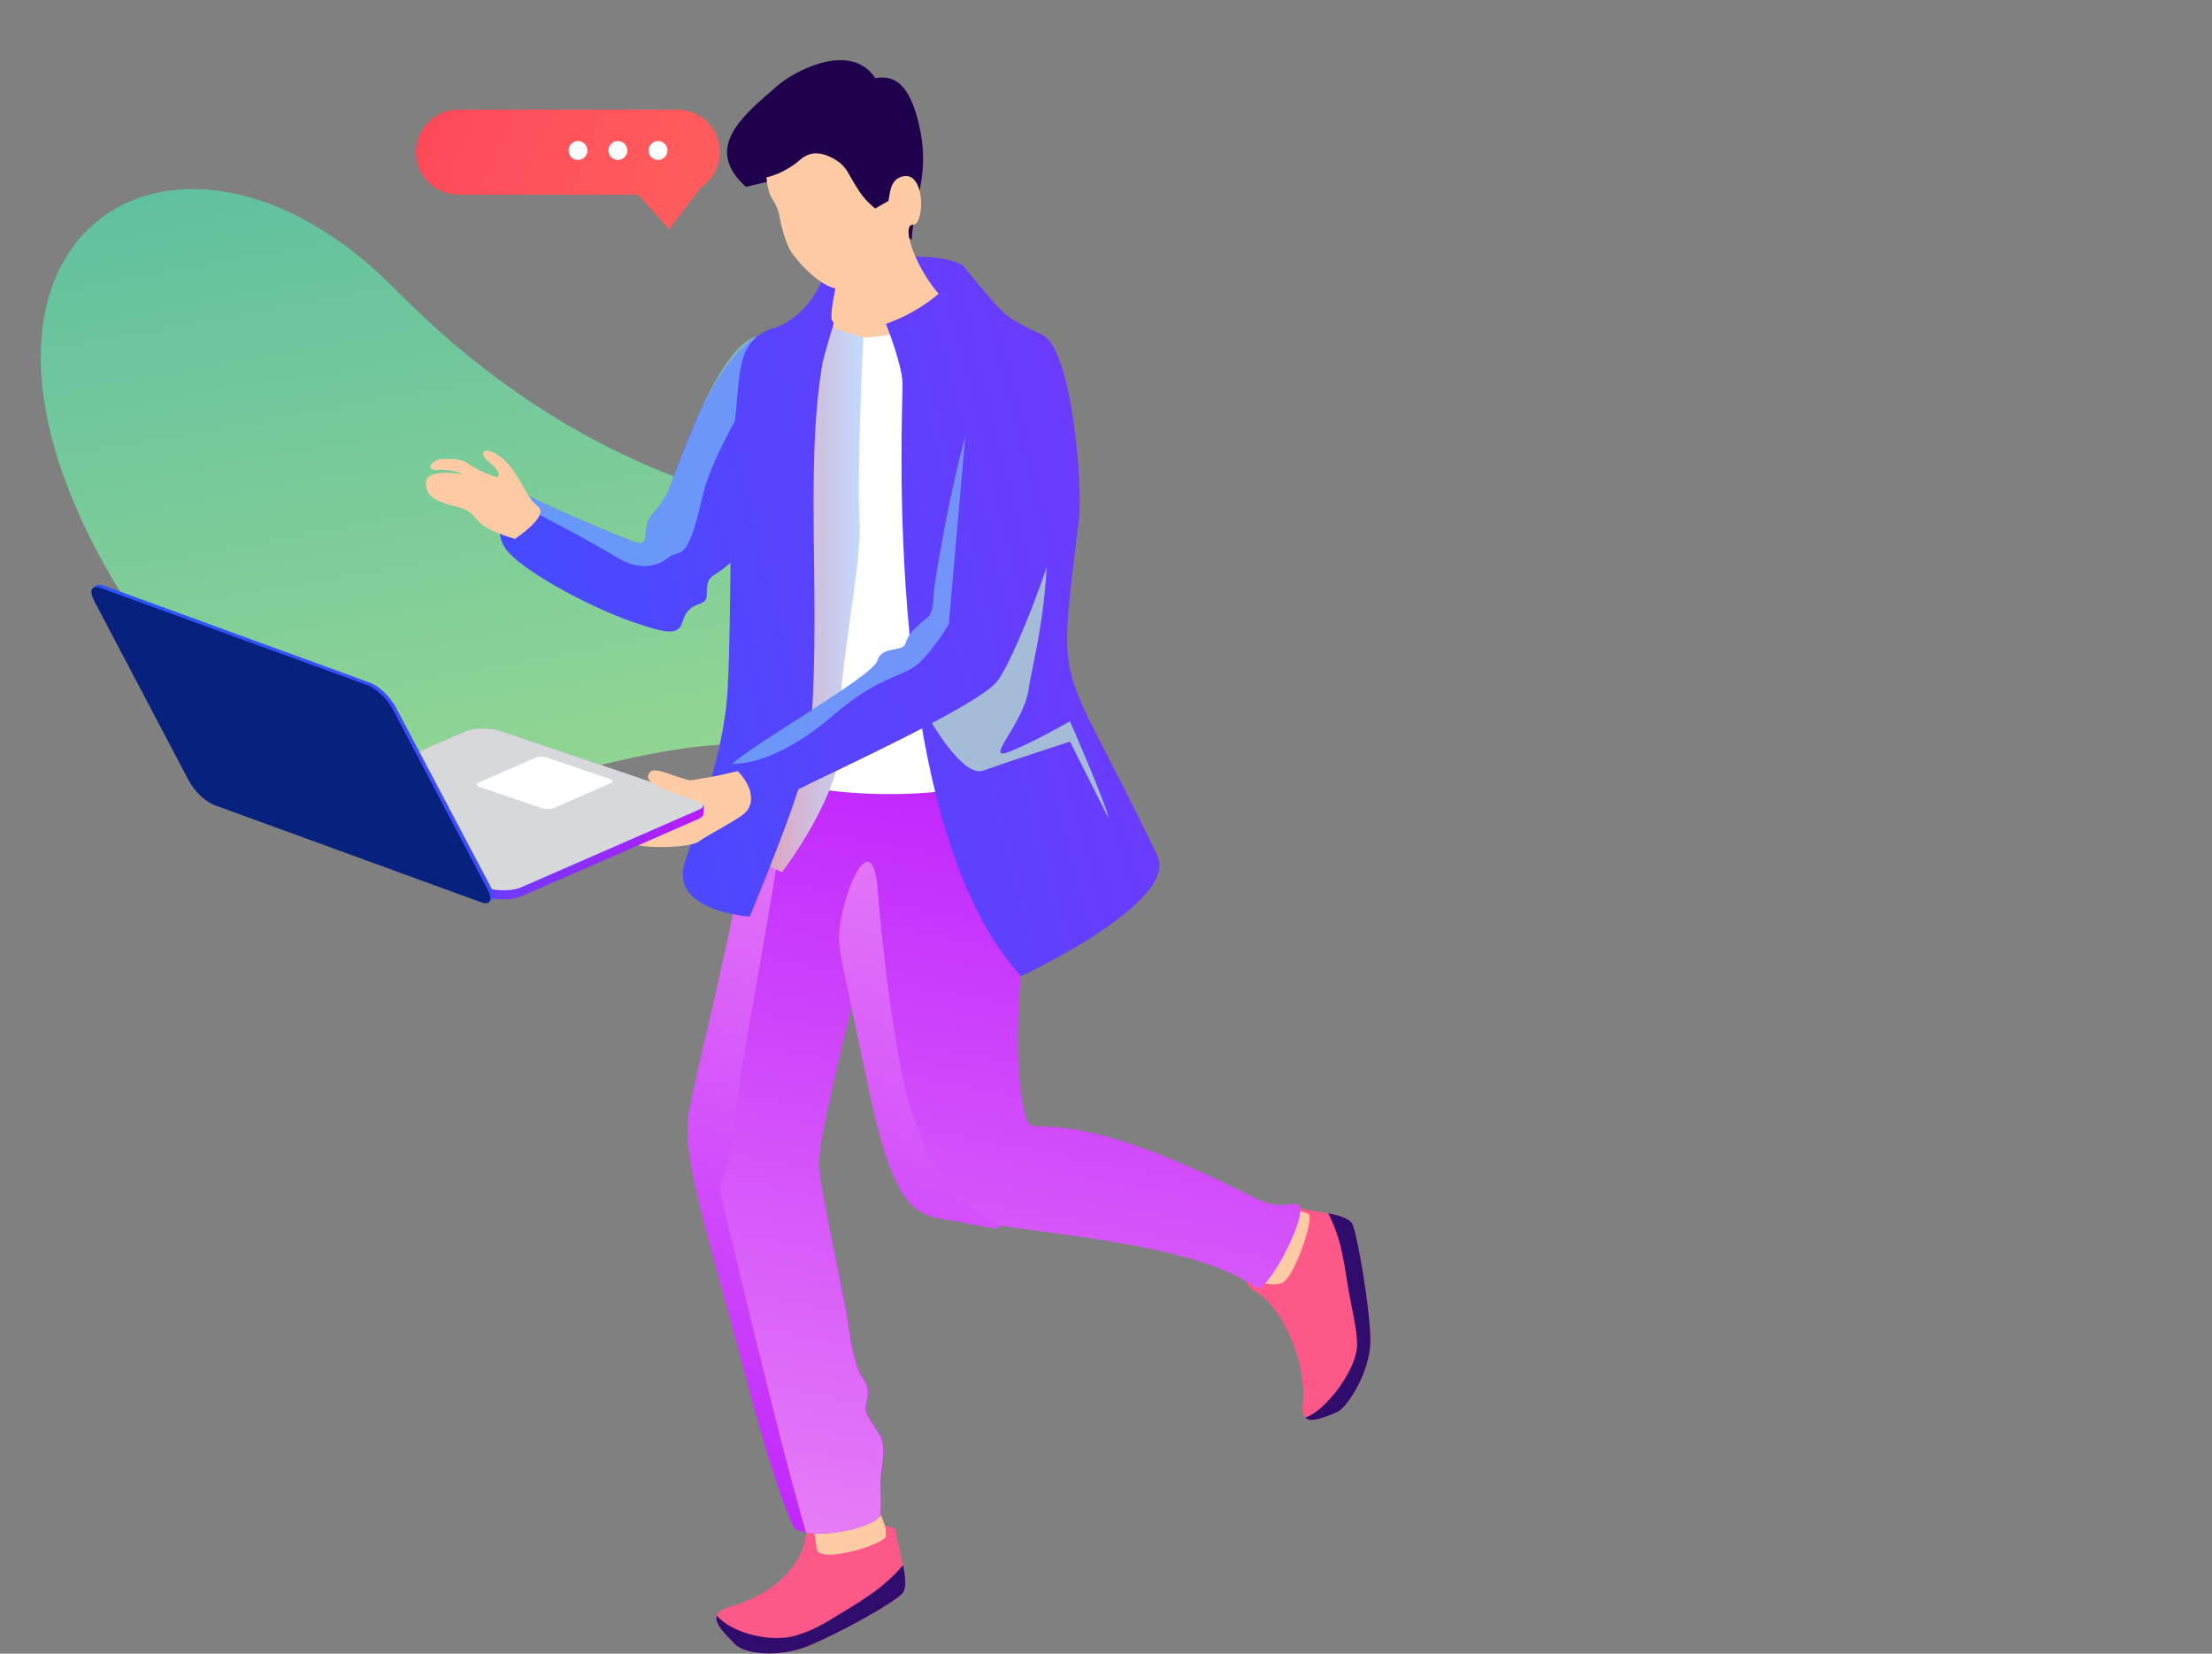 <svg xmlns="http://www.w3.org/2000/svg" xmlns:xlink="http://www.w3.org/1999/xlink" viewBox="0 0 936.5 700"><rect x="0" y="0" width="936.5" height="700" fill="#808080" stroke="none"/><linearGradient id="a" gradientUnits="userSpaceOnUse" x1="176.388" y1="505.684" x2="276.882" y2="1015.657" gradientTransform="matrix(.94 .015 .015 .934 -10.443 -499.402)"><stop offset="0" stop-color="#45c8ab"/><stop offset="1" stop-color="#b3f692"/></linearGradient><path opacity=".8" fill="url(#a)" d="M48.8 247.1c124.5 209.2 224.1-25.4 382.9 116.4 0 0-.4-14.9-6.9-23.7-12.9-17.4-29.6-116.2-29.6-116.2-87.2-3.3-162.7-35-227.8-101.1C74.7 28.4-39 99.7 48.8 247.1z"><animate attributeName="d" begin="250ms" calcMode="linear" dur="2500ms" repeatCount="indefinite" values="M48.8,247.1c124.5,209.2,224.1-25.4,382.9,116.4 c0,0-0.4-14.9-6.9-23.7c-12.9-17.4-29.6-116.2-29.6-116.2c-87.2-3.3-162.7-35-227.8-101.1C74.7,28.4-39,99.7,48.8,247.1z;M48.8,247.1c174.7,158.6,224.1-25.4,382.9,116.4 c0,0-0.4-14.9-6.9-23.7c-12.9-17.4-29.6-116.2-29.6-116.2c-87.2-3.3-177.6-39.7-219.1-92.2C111.7,29.9-53,136.9,48.8,247.1z;M48.8,247.1c124.5,209.2,224.1-25.4,382.9,116.4 c0,0-0.4-14.9-6.9-23.7c-12.9-17.4-29.6-116.2-29.6-116.2c-87.2-3.3-162.7-35-227.8-101.1C74.7,28.4-39,99.7,48.8,247.1z"/></path><linearGradient id="b" gradientUnits="userSpaceOnUse" x1="66.856" y1="512.114" x2="1013.32" y2="909.598" gradientTransform="translate(.08 -520.592)"><stop offset="0" stop-color="#ff3456"/><stop offset="1" stop-color="#ffdf73"/></linearGradient><path fill="url(#b)" d="M286.8 46.4h-92.7c-9.9 0-18 8.1-18 18s8.1 18 18 18h76L283.3 97l13.6-17.8c4.8-3.2 7.9-8.7 7.9-14.9 0-9.9-8.1-17.9-18-17.9z"/><g fill="#FFF"><circle cx="244.7" cy="63.7" r="4"><animate attributeName="fill-opacity" dur="1200ms" repeatCount="indefinite" begin="300ms" values="1;0;1"/></circle><circle cx="261.6" cy="63.7" r="4"><animate attributeName="fill-opacity" dur="1200ms" repeatCount="indefinite" begin="150ms" values="1;0;1"/></circle><circle cx="278.6" cy="63.7" r="4"><animate attributeName="fill-opacity" dur="1200ms" repeatCount="indefinite" values="1;0;1"/></circle></g><linearGradient id="c" gradientUnits="userSpaceOnUse" x1="-50.74" y1="812.478" x2="937.707" y2="566.491" gradientTransform="translate(.08 -520.592)"><stop offset="0" stop-color="#1a5dff"/><stop offset="1" stop-color="#bb1aff"/></linearGradient><path fill="url(#c)" d="M327.2 139c-27 9.1-41.3 63.9-45.2 70.8-3.9 6.9-7.5 8.2-8.2 12.9s.1 8.5-4.8 6.8c-6.5-2.2-35.2-14.5-44.3-19.1-9.2-4.6-18.7 13.2-9.5 23.3s37.2 24.2 51.9 29.3 20.1 6.2 21.8.4c3-10.2 10.2-5.7 10.3-11.5.1-5.8.4-6.9 4.5-9.4 4.1-2.6 11.2-9.2 11.2-9.2s14.4-24.6 26.8-48.8c13.5-26.2-11-46.7-14.5-45.5z"/><path opacity=".5" fill="#86E8F7" d="M282 209.8c-3.9 6.9-7.5 8.2-8.2 12.9s.1 8.5-4.8 6.8c-6.5-2.2-35.2-14.5-44.3-19.1-2.9-1.5-5.8-.7-8.2 1.3 9.5 4.9 35.4 18.4 44.1 23.9 10.7 6.8 18.4 3.7 22.7.2 4.3-3.5 7.5 3.5 13.7-24 6.3-27.4 24.8-42.1 23.9-69.4-17.5 2.6-36 62.2-38.9 67.4z"/><path fill="#FD5988" d="M379.1 647.2c.9 8.4 6.7 23.1 2.9 27.3-3.8 4.2-26.8 16.9-39.5 22.1-12.8 5.3-27.4 3.5-31.3-.6-7.1-7.2-12.7-12.8-1.7-16 16-4.6 30.4-15.8 31.9-31.4 1.4-15.4 37.7-1.4 37.7-1.4z"/><defs><path id="d" d="M379.1 647.2c.9 8.4 6.7 23.1 2.9 27.3-3.8 4.2-26.8 16.9-39.5 22.1-12.8 5.3-27.4 3.5-31.3-.6-7.1-7.2-12.7-12.8-1.7-16 16-4.6 30.4-15.8 31.9-31.4 1.4-15.4 37.7-1.4 37.7-1.4z"/></defs><clipPath id="e"><use xlink:href="#d" overflow="visible"/></clipPath><path clip-path="url(#e)" fill="#300C6D" d="M385 659.1c-8.6 11.8-19.2 17.8-28.6 23.6s-12.6 7.4-19 9.5c-10.7 3.4-27.6-.9-33.8-8.2-5.4-6.5-12.6 10-12.6 10l29.3 18.2 56.8-23.5s25.2-15.3 24-16.2c-1.1-.9-16.1-13.4-16.1-13.4z"/><path fill="#FFCBA5" d="M372.8 641l-30.4 1.5s2.7 4.9 3.3 12.9c.5 7.1 29.4-1.8 29.3-5.2-.1-3.5.7-2.2-2.2-9.2z"/><linearGradient id="f" gradientUnits="userSpaceOnUse" x1="288.473" y1="1202.853" x2="401.14" y2="819.516" gradientTransform="translate(.08 -520.592)"><stop offset="0" stop-color="#bb1aff"/><stop offset="1" stop-color="#ec89f6"/></linearGradient><path fill="url(#f)" d="M319.5 330.9c-4.3 46.6-26.8 129-28.2 142.5-2 19.2 9.6 53 24.5 109.7 9 34.3 16.2 55.2 20 62.8 3.2 6.6 33.9 2.1 37.2-4.9.1-.1.3-5.5 0-12.9-.3-6.2 3.1-15.4-.6-21.2-3.7-5.9-6.4-8.7-5.6-12.3s1.7-7.3-1.6-11.7c-4.6-6.1-6.4-28.1-7-28.7-7-35.3-10.1-48.3-11.3-59.5-2.2-20.7 33.5-141.6 34.9-182 1.3-40.2-62.3 18.2-62.3 18.2z"/><linearGradient id="g" gradientUnits="userSpaceOnUse" x1="392.012" y1="801.523" x2="312.679" y2="1212.857" gradientTransform="translate(.08 -520.592)"><stop offset="0" stop-color="#bb1aff"/><stop offset="1" stop-color="#ec89f6"/></linearGradient><path fill="url(#g)" d="M334.9 317.3c-1.6 38.2-25.1 147.8-23.8 159.8 1.2 12-8.1 20.9-5.8 29.3 1.8 6.7 23.5 99.7 36 142.4 9.9 1.6 29-2.3 31.5-7.7.1-.1.3-5.5 0-12.9-.3-6.2 3.1-15.4-.6-21.2-3.7-5.9-6.4-8.7-5.6-12.3s1.7-7.3-1.6-11.7c-4.6-6.1-6.4-28.1-7-28.7-7-35.3-10.1-48.3-11.3-59.5-1.6-15.3 27.1-115.7 37.7-167.6l-49.5-9.9z"/><path fill="#FD5988" d="M548.3 511c7.4 2.2 22.1 2.4 24.3 7.2s7.6 36.6 7.6 49.4c0 12.7-9.6 28.3-14.4 30.3-8.7 3.5-15.4 6.3-14.2-4.2 1.7-15.3-7.9-40.6-20.7-47.4s17.4-35.3 17.4-35.3z"/><defs><path id="h" d="M548.3 511c7.4 2.2 22.1 2.4 24.3 7.2s7.6 36.6 7.6 49.4c0 12.7-9.6 28.3-14.4 30.3-8.7 3.5-15.4 6.3-14.2-4.2 1.7-15.3-7.9-40.6-20.7-47.4s17.4-35.3 17.4-35.3z"/></defs><clipPath id="i"><use xlink:href="#h" overflow="visible"/></clipPath><path clip-path="url(#i)" fill="#300C6D" d="M577.5 501.1c-1.2.7-17.1 9.1-17.1 9.1 7 11.4 8.4 22.6 10 32.7 1.6 10.1 4.6 21.2 4.1 27.4-.8 10.3-13.4 27-21.8 29.7-7.3 2.3 4.2 14.3 4.2 14.3l28.8-22.4.2-68.3c0-.1-7.2-23.2-8.4-22.5z"/><path fill="#FFCBA5" d="M554 513.9c-2.6-1.2-4.7-1.5-11-2l-17.4 28s13.2 6.5 18.2 2.5c5-4.1 12.7-27.2 10.2-28.5z"/><linearGradient id="j" gradientUnits="userSpaceOnUse" x1="471.842" y1="816.92" x2="392.509" y2="1228.251" gradientTransform="translate(.08 -520.592)"><stop offset="0" stop-color="#bb1aff"/><stop offset="1" stop-color="#ec89f6"/></linearGradient><path fill="url(#j)" d="M549.2 509.8c-4.6-1-7.2 2.8-19.3-3.4-84.4-42.9-92.7-22.9-95.5-33.2-12.8-47.8 15.5-137.8-4.6-183.5-29.5-67-96.4 25.9-86 66.8 1.9 7.6 13.5 48.8 25 103.8 12 57.4 22.5 52.5 38.6 55.8 33 6.7 97.5 9.5 124.5 29 4.5 3.3 23.8-33.9 17.3-35.3z"/><linearGradient id="k" gradientUnits="userSpaceOnUse" x1="319.698" y1="1212.026" x2="432.364" y2="828.695" gradientTransform="translate(.08 -520.592)"><stop offset="0" stop-color="#bb1aff"/><stop offset="1" stop-color="#ec89f6"/></linearGradient><path fill="url(#k)" d="M406.6 507.1C390.1 488 394 493 386.1 470.9c-6.5-18-12.6-68.7-14.5-94-2.4-32.1-18.2 8-16.2 23.6 1 7.8 1 6 12.5 61 12 57.4 22.5 52.5 38.6 55.8 32.9 6.7 8.9-.2.1-10.2z"/><defs><path id="l" d="M339.1 111.7c7.4 8.2 6.9 10.7 6 16.7s15.7 16.6 30 8.7c7.6-4.2 8.5-11.6 5.1-17.8-3.4-6.2-13.5-22.3-13.5-22.3l-27.6 14.7z"/></defs><clipPath id="m"><use xlink:href="#l" overflow="visible"/></clipPath><path clip-path="url(#m)" fill="none" d="M337.7 98.6c-.2.7.4 36.3 9.1 35.7 8.7-.6 10.2-8.4 5.9-36.8 0 0-14.8.3-15 1.1z"/><linearGradient id="n" gradientUnits="userSpaceOnUse" x1="337.016" y1="742.285" x2="449.608" y2="742.285" gradientTransform="translate(.08 -520.592)"><stop offset="0" stop-color="#fed1bc"/><stop offset="1" stop-color="#eb8aa4"/></linearGradient><path fill="url(#n)" d="M421.7 173.2c-9 10.1-2.1 26.3-6.6 41.7-4.9 16.8-10.7 40.3-10.7 40.3-12.3-1.7-36-4.2-56.7-6.8-8.2-1-14.3 10.5-8 14.3 18.2 11.1 41.8 13.3 56.6 18.3 12.8 4.4 16.6 2.6 23.2-9.2 5.1-9.2 7.8-28.2 16-46.6 8.1-18.4 20.5-45.3 10.4-58.6-10.1-13.2-15.2-3.5-24.2 6.6z"/><linearGradient id="o" gradientUnits="userSpaceOnUse" x1="-64.119" y1="758.739" x2="924.339" y2="512.75" gradientTransform="translate(.08 -520.592)"><stop offset="0" stop-color="#1a5dff"/><stop offset="1" stop-color="#bb1aff"/></linearGradient><path fill="url(#o)" d="M380.5 108.8l-33 10.8.6 34.7 61.4-24.6-1.9-17.3c-7.9-5.1-27.1-3.6-27.1-3.6z"/><path fill="#1E004C" d="M315.8 79.1c-18.5-16.7-1-30.4 13.7-43.1 5.8-5.1 30.3-19.2 41.1-2.9 7.8-1.5 14.3 2.1 18.4 19.3 5.1 21.5-2 30.9-3 49L328.8 76l-13 3.1z"/><path fill="#FFCBA5" d="M366 90.9c7.3-4.3 10.1-5.8 10.1-5.8.8-2.7.4-8.7 5.6-10.3 10.2-3.2 9.9 20.3 4.9 20.3-6.5-.1 4.2 27 18.3 35.9 8.8 5.5-34.5 16.5-45.1 13.6-18.3-4.9 3-31.1-8.8-41.1-4.4-3.7 5.6-12.7 15-12.6z"/><path opacity=".5" fill="#FFCBA5" d="M378.6 85.8c-.2 1.8-.1 5.8 2.6 7 6 2.6 5.3-9 3.8-11.6-1.6-2.7-5.6-2.5-6.4 4.6z"/><path fill="#FFCBA5" d="M363.6 80.7c7.2 11.2 20.1 12.6 14 23.3-8.9 15.7-12.4 16.3-20.8 18.1-8.2 1.8-21.1-13.2-22.9-17.4-3.6-8.2-3.4-12.9-4.9-16.7-1.7-4.2-3.7-4.2-4.5-12.9 0 0 7.5-1.5 14.3-7.5 4.1-3.6 8.9-3.4 14.4-.3 5.5 3.3 5.2 5.4 10.4 13.4z"/><path fill="#FFF" d="M393.6 137.7c-44.9 13.3-57.8-2.6-57.8-2.6L321 170.9l3.7 158.6s44.3 13.8 97 1.6c.1-.1 16.8-206.7-28.1-193.4z"/><linearGradient id="p" gradientUnits="userSpaceOnUse" x1="306.983" y1="773.625" x2="365.42" y2="773.625" gradientTransform="translate(.08 -520.592)"><stop offset="0" stop-color="#eb8aa4"/><stop offset="1" stop-color="#c2dbff"/></linearGradient><path fill="url(#p)" d="M349.2 137.1c-4.4-2.3-14.6 13.2-14.6 13.2s-36.4 200.2-25.5 207.1c10.9 6.9 22 11.8 22 11.8s26.8-35.1 24.7-57.9c-2.1-22.8 9.3-71 8.1-90.8-1.2-19.8 1.6-77.7 1.6-77.7s-10.5-2.7-16.3-5.7z"/><linearGradient id="q" gradientUnits="userSpaceOnUse" x1="-30.115" y1="895.388" x2="958.351" y2="649.397" gradientTransform="translate(.08 -520.592)"><stop offset="0" stop-color="#1a5dff"/><stop offset="1" stop-color="#bb1aff"/></linearGradient><path fill="url(#q)" d="M456.8 219.8c1.7-14.2-2.9-72.1-15.6-78.1-13.6-6.4-14.9-8-18.7-11.8-3.8-3.8-14.8-17.5-14.8-17.5s-8 15.7-32.6 24.7c0 0 6.9 17.4 7 25.1.2 11.3-9.2 186.2 50.2 251 0 0 67.1-31.2 57.7-51-42.4-88.6-42.6-64.1-33.2-142.4z"/><linearGradient id="r" gradientUnits="userSpaceOnUse" x1="-37.323" y1="866.394" x2="951.124" y2="620.408" gradientTransform="translate(.08 -520.592)"><stop offset="0" stop-color="#1a5dff"/><stop offset="1" stop-color="#bb1aff"/></linearGradient><path fill="url(#r)" d="M347.5 119.6s-5.5 14.6-20.3 19.5c-14 4.6-13.8 16.1-15.3 31.1-3.4 34.4-2 85.8-3.8 121.2-1.2 23.1-9.4 47.1-18.1 73.5-6.9 20.9 27.4 23.1 27.4 23.1s23.7-56.4 25.2-71.4c5.7-58.8-2.3-115.1 5.5-162.3.4-2.7 4.9-17.5 4.9-17.5-6.2-10.4-5.5-17.2-5.5-17.2z"/><path fill="#FFCBA5" d="M227.7 214.3c-5.4-3.9-8.1-15.2-15.7-20.8-7.6-5.6-9.6-1.4-4.9 2.1 4.7 3.5 4.3 5.9 3.5 6.3-.7.4-8.8-3-12.2-5.5s-7.8-2.1-11.2-2.1c-4.4 0-7.9 5.4-1.3 4.6 3.3-.4 9.2 1 9.6 1.8-5.8-1-16-1.3-15.2 4.3.6 4 1.5 6.6 13 9.5 11.8 3 3.3 7.4 24.7 13.6 0 0 15-9.8 9.7-13.8z"/><path fill="#A5BCD9" d="M426.5 318.5c-9.6 3.5 6.8-12.4 8.9-26.3s10.3-40.5 7.4-80.6l-22.4-16.8-26.9 72.6v37s14.1 24.9 22.7 21.8 36.8-12.3 36.8-12.3l16.4 32.6c-1.5-7.2-16.4-41.2-16.4-41.2s-16.8 9.7-26.5 13.2z"/><linearGradient id="s" gradientUnits="userSpaceOnUse" x1="-37.245" y1="866.713" x2="951.203" y2="620.726" gradientTransform="translate(.08 -520.592)"><stop offset="0" stop-color="#1a5dff"/><stop offset="1" stop-color="#bb1aff"/></linearGradient><path fill="url(#s)" d="M427.5 144.9c-17.2 7.2-31.8 101.4-32.2 106.1-.4 4.7.2 8.3-3.8 11.4s-7.1 6.2-8.1 10-10.2.9-11.9 7.3c-1.7 6.4-51.7 34.6-61.8 43.9-10.1 9.3 3.6 21.5 9.8 19.5 6.2-1.9 6.4-2.9 19.3-9.4 12.8-6.5 75.3-35 83.4-45.3 8-10.3 36.6-81.1 30.1-101.9-4.3-13.7-7.5-48.8-24.8-41.6z"/><path fill="#FFCBA5" d="M298.5 329.3c-5.2.7-7.8 2.4-14.8-1.3-7-3.7-13.4 0-5.7 4.1 7.6 4 9.3 9 1.9 8.6-7.5-.4-21.5 3.4-20.5 8.7.8 4.1 2.3 4.7 7.5 7.4s25.5 2.1 29-.6c3.6-2.7 14.1-7.9 18.8-11.5 4.8-3.6 4.6-11.2-2.4-18.3-.1 0-8.7 2.2-13.8 2.9z"/><path opacity=".5" fill="#86E8F7" d="M391.5 262.4c-4 3.1-7.1 6.2-8.1 10s-10.2.9-11.9 7.3c-1.7 6.3-50.7 34-61.5 43.6 10.5.2 26.1-6.1 42.6-20.4 20.9-18 30.4-15.8 37.4-23.1 7-7.2 11.7-15.7 11.7-15.7l7-79.6c-7.9 29-13.2 63.6-13.4 66.4-.4 4.7.2 8.4-3.8 11.5z"/><linearGradient id="t" gradientUnits="userSpaceOnUse" x1="119.56" y1="-25.263" x2="297.949" y2="-25.263" gradientTransform="matrix(1 0 0 -1 .04 321.193)"><stop offset="0" stop-color="#1a5dff"/><stop offset="1" stop-color="#bb1aff"/></linearGradient><path fill="url(#t)" d="M293.6 340.9l-81.3-27.5c-4.7-1.6-11.5-1.6-15.1 0l-75.4 32.9c-3.6 1.6-2.7 4.1 2.1 5.7l81.3 27.5c4.7 1.6 11.5 1.6 15.1.1l75.4-32.9c1.5-.7 2.2-1.5 2.2-2.4 0-.3.2-3.5 0-3.8-.7-1-2.3 1.1-4.3.4z"/><linearGradient id="u" gradientUnits="userSpaceOnUse" x1="119.52" y1="863.192" x2="297.747" y2="863.192" gradientTransform="translate(.08 -520.592)"><stop offset="0" stop-color="#ff7a95"/><stop offset="1" stop-color="#77a9e5"/></linearGradient><path fill="url(#u)" d="M293.6 337.1l-81.3-27.5c-4.7-1.6-11.5-1.6-15.1-.1l-75.4 32.9c-3.6 1.6-2.7 4.1 2.1 5.7l81.3 27.5c4.7 1.6 11.5 1.6 15.1.1l75.4-32.9c3.5-1.5 2.6-4.1-2.1-5.7z"/><path fill="#D6D8DB" d="M293.6 337.1l-81.3-27.5c-4.7-1.6-11.5-1.6-15.1-.1l-75.4 32.9c-3.6 1.6-2.7 4.1 2.1 5.7l81.3 27.5c4.7 1.6 11.5 1.6 15.1.1l75.4-32.9c3.5-1.5 2.6-4.1-2.1-5.7z"/><path fill="#FFF" d="M257.9 329.6l-26.2-8.9c-1.5-.5-3.7-.5-4.9 0l-24.3 10.6c-1.2.5-.9 1.3.7 1.9l26.2 8.9c1.5.5 3.7.5 4.9 0l24.3-10.6c1.1-.5.8-1.4-.7-1.9z"/><linearGradient id="v" gradientUnits="userSpaceOnUse" x1="-35.267" y1="874.669" x2="953.191" y2="628.68" gradientTransform="translate(.08 -520.592)"><stop offset="0" stop-color="#1a5dff"/><stop offset="1" stop-color="#bb1aff"/></linearGradient><path fill="url(#v)" d="M167.6 299.4c-2.3-4.4-7.2-9.1-10.9-10.4l-113-41.2c-3.7-1.3-4.8 1.2-2.5 5.6l40 76c2.3 4.4 7.2 9.1 10.9 10.4l113.1 41.1c3.7 1.3 4.8-1.2 2.5-5.6l-40.1-75.9z"/><path fill="#08217E" d="M166.4 300.4c-2.3-4.4-7.2-9.1-10.9-10.4L42.4 248.8c-3.7-1.3-4.8 1.2-2.5 5.6l40 76c2.3 4.4 7.2 9.1 10.9 10.4L203.9 382c3.7 1.3 4.8-1.2 2.5-5.6l-40-76z"/><path fill="#FFCBA5" d="M274.4 328.5c-1.1 5.1 22 10 23.4 12s-3.8-9.6-3.8-9.6c-12.6-3.2-18.5-7.6-19.6-2.4z"/></svg>
